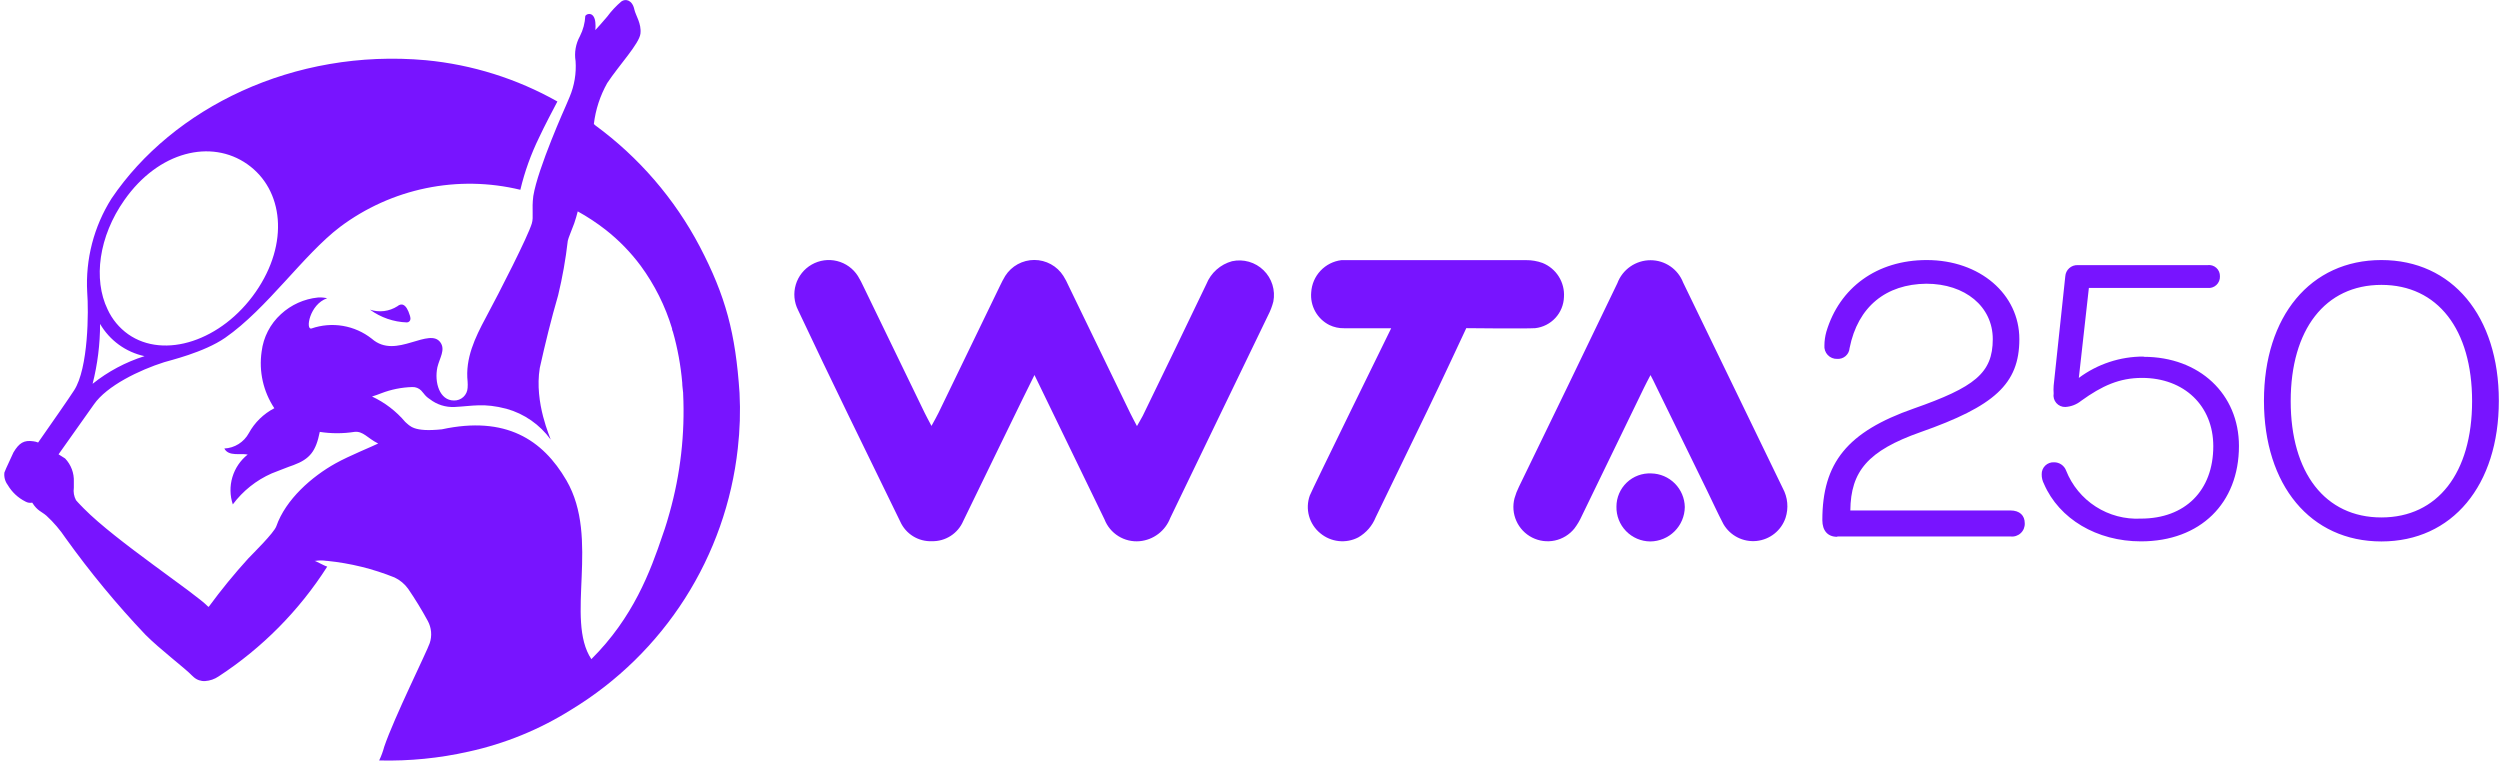 <svg viewBox="0 0 301 92" fill="none" xmlns="http://www.w3.org/2000/svg">
<g clip-path="url(#clip0_263_12750)">
<path d="M198.82 57C198.278 56.973 197.736 57.056 197.228 57.245C196.719 57.434 196.254 57.724 195.861 58.099C195.469 58.473 195.156 58.923 194.942 59.422C194.729 59.921 194.619 60.458 194.62 61C194.608 61.544 194.704 62.084 194.903 62.59C195.102 63.096 195.399 63.557 195.778 63.947C196.157 64.337 196.609 64.647 197.109 64.861C197.609 65.074 198.146 65.186 198.69 65.19C199.787 65.182 200.838 64.744 201.616 63.97C202.394 63.196 202.837 62.148 202.85 61.05C202.832 59.985 202.402 58.968 201.651 58.213C200.9 57.458 199.885 57.023 198.82 57Z" fill="#7814FF"></path>
<path d="M214.65 58.79C210.65 50.543 206.65 42.287 202.65 34.02C202.345 33.228 201.807 32.547 201.107 32.067C200.407 31.587 199.579 31.33 198.73 31.33C197.86 31.328 197.011 31.593 196.296 32.088C195.581 32.583 195.034 33.285 194.73 34.1C190.803 42.28 186.853 50.45 182.88 58.61C182.661 59.049 182.484 59.508 182.35 59.98C182.108 60.894 182.186 61.863 182.572 62.725C182.958 63.588 183.628 64.293 184.47 64.721C185.313 65.149 186.277 65.275 187.201 65.079C188.126 64.882 188.955 64.374 189.55 63.64C189.907 63.17 190.209 62.66 190.45 62.12L197.94 46.68C198.15 46.24 198.38 45.82 198.72 45.16C199 45.7 199.14 45.96 199.26 46.23C201.353 50.49 203.433 54.747 205.5 59C206.17 60.37 206.8 61.77 207.5 63.1C207.899 63.785 208.486 64.341 209.192 64.701C209.898 65.061 210.693 65.211 211.481 65.132C212.27 65.053 213.019 64.748 213.639 64.255C214.26 63.762 214.725 63.101 214.98 62.35C215.17 61.765 215.239 61.148 215.182 60.536C215.125 59.924 214.944 59.33 214.65 58.79ZM188.3 35.77C188.359 34.9 188.141 34.035 187.677 33.296C187.214 32.558 186.529 31.985 185.72 31.66C185.079 31.428 184.402 31.313 183.72 31.32H161.51C160.546 31.438 159.655 31.889 158.99 32.596C158.325 33.303 157.928 34.221 157.87 35.19C157.796 35.99 157.964 36.793 158.353 37.496C158.742 38.199 159.333 38.768 160.05 39.13C160.604 39.398 161.214 39.532 161.83 39.52H167.5C167.5 39.52 157.91 59.06 157.7 59.66C157.415 60.454 157.383 61.317 157.608 62.13C157.834 62.943 158.306 63.666 158.96 64.2C159.589 64.727 160.359 65.055 161.174 65.144C161.989 65.233 162.813 65.079 163.54 64.7C164.487 64.154 165.224 63.305 165.63 62.29C167.69 58.03 169.753 53.77 171.82 49.51C173.28 46.51 176.54 39.51 176.54 39.51C176.54 39.51 183.74 39.59 184.85 39.51C185.778 39.403 186.636 38.967 187.269 38.28C187.902 37.594 188.268 36.703 188.3 35.77ZM148.34 31.45C147.647 31.638 147.008 31.985 146.472 32.462C145.935 32.939 145.517 33.534 145.25 34.2C142.72 39.5 140.15 44.78 137.59 50.06C137.4 50.44 137.17 50.79 136.89 51.3C136.56 50.66 136.3 50.2 136.07 49.72C133.603 44.613 131.13 39.507 128.65 34.4C128.473 33.992 128.266 33.597 128.03 33.22C127.655 32.632 127.138 32.147 126.526 31.811C125.914 31.476 125.228 31.3 124.53 31.3C123.832 31.3 123.146 31.476 122.534 31.811C121.922 32.147 121.405 32.632 121.03 33.22C120.804 33.599 120.597 33.99 120.41 34.39C117.937 39.497 115.463 44.607 112.99 49.72C112.77 50.18 112.5 50.63 112.15 51.28C111.79 50.59 111.55 50.17 111.34 49.73C108.893 44.67 106.44 39.607 103.98 34.54C103.776 34.09 103.546 33.653 103.29 33.23C102.718 32.331 101.821 31.686 100.786 31.429C99.751 31.173 98.657 31.325 97.731 31.854C96.805 32.382 96.118 33.247 95.813 34.268C95.507 35.29 95.606 36.39 96.09 37.34C100.09 45.85 104.27 54.34 108.39 62.8C108.717 63.529 109.254 64.143 109.933 64.564C110.612 64.984 111.402 65.192 112.2 65.16C112.998 65.179 113.784 64.959 114.456 64.527C115.127 64.096 115.655 63.474 115.97 62.74C116.08 62.52 124.22 45.74 124.55 45.15C125.41 46.92 130.95 58.36 132.98 62.53C133.304 63.368 133.892 64.078 134.655 64.552C135.418 65.027 136.315 65.24 137.21 65.16C138.025 65.085 138.803 64.783 139.455 64.288C140.108 63.793 140.608 63.125 140.9 62.36C144.81 54.22 148.76 46.1 152.68 37.96C152.953 37.436 153.164 36.883 153.31 36.31C153.442 35.634 153.403 34.935 153.198 34.277C152.993 33.619 152.628 33.022 152.135 32.54C151.642 32.058 151.038 31.706 150.375 31.516C149.713 31.326 149.013 31.303 148.34 31.45ZM89.04 47.31C88.56 40.1 87.37 35.66 84.25 29.68C81.221 23.924 76.918 18.934 71.67 15.09L71.5 14.93C71.707 13.197 72.254 11.521 73.11 10C74.55 7.83 76.97 5.26 77.11 4.05C77.25 2.84 76.54 1.87 76.38 1.16C76.14 8.69036e-05 75.33 -0.19 74.82 0.17C74.181 0.712 73.608 1.326 73.11 2C72.51 2.71 71.98 3.3 71.68 3.62C71.712 3.311 71.712 2.999 71.68 2.69C71.56 1.49 70.75 1.54 70.47 1.91C70.43 2.764 70.209 3.599 69.82 4.36C69.316 5.274 69.132 6.33 69.3 7.36C69.401 8.826 69.158 10.295 68.59 11.65L68.14 12.71C68.14 12.71 64.75 20.25 64.21 23.6C64 25.26 64.27 26.11 64.03 26.91C63.54 28.51 60.2 35.07 58.47 38.28C57.2 40.65 56 43.14 56.3 45.94C56.319 46.193 56.319 46.447 56.3 46.7C56.279 47.117 56.096 47.51 55.79 47.794C55.483 48.078 55.078 48.231 54.66 48.22C52.92 48.22 52.28 46.04 52.66 44.22C52.93 43.09 53.66 42.11 53.02 41.22C52.38 40.33 51.12 40.75 49.54 41.22C47.96 41.69 46.25 42.09 44.76 40.78C43.75 39.983 42.556 39.452 41.287 39.237C40.019 39.022 38.716 39.13 37.5 39.55C36.75 39.76 37.27 36.63 39.39 35.91C39.027 35.824 38.652 35.794 38.28 35.82C36.62 35.988 35.058 36.69 33.83 37.82C32.537 38.995 31.709 40.596 31.5 42.33C31.152 44.714 31.697 47.143 33.03 49.15C31.731 49.822 30.662 50.867 29.96 52.15C29.669 52.686 29.244 53.138 28.727 53.462C28.211 53.786 27.619 53.971 27.01 54C27.52 55 29.01 54.54 29.82 54.73C28.942 55.426 28.3 56.375 27.98 57.448C27.659 58.521 27.677 59.667 28.03 60.73C29.241 59.103 30.854 57.818 32.71 57C33.27 56.79 34.77 56.18 35.33 56C37.33 55.26 38.04 54.31 38.5 52C39.882 52.214 41.288 52.214 42.67 52C43.73 51.88 44.23 52.75 45.53 53.4C44.96 53.7 42.07 54.86 40.4 55.79C37.56 57.37 34.4 60.12 33.27 63.36C32.99 64.16 30.46 66.64 29.88 67.25C28.2 69.099 26.618 71.035 25.14 73.05H25.07C23.5 71.4 13.96 65.15 10.09 61.22C10.09 61.22 9.28 60.4 9.15 60.22C8.905 59.761 8.814 59.235 8.89 58.72V58C8.912 57.487 8.83 56.974 8.65 56.493C8.469 56.012 8.194 55.572 7.84 55.2L7.05 54.7L11.3 48.7C12.86 46.44 16.8 44.55 19.76 43.61C20.3 43.43 24.54 42.45 27.11 40.67C32.17 37.15 36.53 30.67 40.93 27.33C43.996 25.028 47.533 23.433 51.288 22.658C55.043 21.884 58.923 21.949 62.65 22.85C63.171 20.666 63.932 18.547 64.92 16.53C65.52 15.24 66.6 13.18 67.11 12.22C62.24 9.473 56.847 7.78 51.28 7.25C35.33 5.81 20.8 13 13.43 23.9C11.3 27.27 10.276 31.22 10.5 35.2C10.68 37.42 10.65 44.35 8.92 47C8.28 48 6.05 51.19 4.59 53.28C4.405 53.203 4.21 53.152 4.01 53.13C2.88 52.97 2.31 53.32 1.62 54.47L0.75 56.36C0.66 56.55 0.59 56.73 0.53 56.89C0.464 57.423 0.607 57.961 0.93 58.39C1.433 59.251 2.177 59.946 3.07 60.39C3.316 60.529 3.603 60.575 3.88 60.52C4.5 61.52 5.02 61.59 5.59 62.09C6.465 62.894 7.241 63.801 7.9 64.79C10.831 68.878 14.038 72.76 17.5 76.41C19.21 78.14 22.32 80.49 23.1 81.32C23.172 81.401 23.253 81.475 23.34 81.54C23.715 81.866 24.204 82.032 24.7 82C25.28 81.961 25.84 81.768 26.32 81.44C31.57 78.013 36.029 73.506 39.4 68.22C39.04 68.13 38.04 67.54 37.86 67.53H37.96C38.41 67.458 38.87 67.458 39.32 67.53H39.39C42.178 67.81 44.911 68.483 47.51 69.53C48.159 69.839 48.72 70.307 49.14 70.89C49.992 72.135 50.78 73.424 51.5 74.75C51.722 75.156 51.859 75.604 51.9 76.065C51.941 76.526 51.887 76.991 51.74 77.43C51.41 78.43 47.44 86.43 46.26 89.91C46.109 90.478 45.905 91.03 45.65 91.56H45.71C49.303 91.645 52.893 91.289 56.4 90.5C60.796 89.542 64.992 87.826 68.8 85.43C74.322 82.074 79 77.495 82.473 72.046C85.945 66.597 88.121 60.423 88.83 54C89.085 51.78 89.156 49.542 89.04 47.31ZM14.98 24.08C19.1 18.21 25.43 16.71 29.78 19.77C34.13 22.83 34.86 29.29 30.78 35.16C26.7 41.03 19.78 43.3 15.43 40.24C14.354 39.476 13.498 38.441 12.95 37.24C11.21 33.64 11.88 28.47 14.98 24.08ZM12.05 39C12.623 39.983 13.395 40.836 14.316 41.504C15.237 42.172 16.288 42.641 17.4 42.88C15.129 43.594 13.009 44.723 11.15 46.21C11.747 43.853 12.049 41.431 12.05 39ZM80.62 61.73C80.17 63.38 79.8 64.36 79.8 64.36C78.3 68.83 76.23 74.36 71.2 79.36C68.01 74.56 72.28 64.85 68.2 57.84C65.33 52.91 60.87 50.04 53.2 51.69C49.78 52.04 49.38 51.3 48.79 50.8C47.694 49.502 46.329 48.458 44.79 47.74C45.183 47.62 45.553 47.49 45.9 47.35C47.098 46.888 48.366 46.634 49.65 46.6C49.846 46.593 50.042 46.627 50.224 46.699C50.407 46.771 50.572 46.881 50.71 47.02L51.01 47.37C51.209 47.64 51.456 47.871 51.74 48.05C52.593 48.718 53.658 49.056 54.74 49C56.94 48.89 58.24 48.5 60.99 49.22C63.127 49.819 64.998 51.123 66.3 52.92C66.3 52.76 64.3 48.53 64.99 44.3C65.64 41.37 66.36 38.44 67.2 35.55C67.721 33.393 68.108 31.205 68.36 29C68.42 28.66 68.82 27.76 69.14 26.88C69.32 26.38 69.43 25.93 69.56 25.45C70.733 26.098 71.853 26.837 72.91 27.66C74.508 28.911 75.93 30.371 77.14 32C78.821 34.29 80.099 36.85 80.92 39.57V39.63C80.92 39.74 80.99 39.85 81.02 39.95C81.588 41.953 81.963 44.006 82.14 46.08C82.14 46.49 82.22 46.9 82.25 47.3V47.39C82.48 52.227 81.929 57.069 80.62 61.73Z" fill="#7814FF"></path>
<path d="M47.85 36.87C47.364 37.181 46.814 37.38 46.242 37.451C45.669 37.522 45.087 37.464 44.54 37.28C45.838 38.23 47.392 38.767 49 38.82C49.113 38.815 49.22 38.766 49.298 38.684C49.377 38.602 49.42 38.493 49.42 38.38C49.416 38.258 49.396 38.137 49.36 38.02C48.89 36.46 48.28 36.51 47.85 36.87ZM286.72 62.3C279.95 62.3 275.8 56.93 275.8 48.3C275.8 39.67 279.95 34.3 286.72 34.3C293.49 34.3 297.64 39.66 297.64 48.3C297.64 56.94 293.49 62.3 286.72 62.3ZM286.72 65.19C295.26 65.19 300.86 58.43 300.86 48.25C300.86 38.07 295.26 31.31 286.72 31.31C278.18 31.31 272.58 38.08 272.58 48.25C272.58 58.42 278.18 65.19 286.72 65.19ZM258.09 42.93C255.281 42.921 252.544 43.823 250.29 45.5L251.5 34.67H265.78C265.974 34.692 266.17 34.672 266.355 34.61C266.54 34.549 266.71 34.449 266.852 34.316C266.995 34.182 267.107 34.02 267.181 33.84C267.255 33.659 267.288 33.465 267.28 33.27C267.286 33.078 267.25 32.887 267.175 32.71C267.1 32.533 266.987 32.375 266.844 32.246C266.701 32.118 266.532 32.022 266.348 31.966C266.164 31.909 265.97 31.894 265.78 31.92H250.15C249.775 31.906 249.409 32.04 249.13 32.292C248.852 32.544 248.683 32.895 248.66 33.27L247.26 46.43C247.236 46.743 247.236 47.057 247.26 47.37C247.225 47.572 247.234 47.78 247.289 47.978C247.343 48.176 247.441 48.36 247.575 48.516C247.709 48.672 247.875 48.796 248.063 48.88C248.251 48.964 248.455 49.005 248.66 49C249.359 48.96 250.027 48.701 250.57 48.26C253.09 46.44 255.19 45.5 257.9 45.5C262.98 45.5 266.48 48.86 266.48 53.72C266.48 59.08 263.08 62.44 257.76 62.44C255.844 62.539 253.945 62.035 252.33 60.998C250.715 59.961 249.467 58.444 248.76 56.66C248.651 56.364 248.453 56.109 248.193 55.931C247.934 55.752 247.625 55.657 247.31 55.66C247.116 55.649 246.921 55.678 246.739 55.746C246.556 55.814 246.39 55.919 246.25 56.054C246.11 56.189 245.999 56.352 245.925 56.532C245.851 56.712 245.816 56.906 245.82 57.1C245.813 57.508 245.909 57.91 246.1 58.27C247.92 62.47 252.45 65.18 257.77 65.18C264.91 65.18 269.57 60.6 269.57 53.7C269.57 47.44 264.81 42.96 258.1 42.96M221.24 64.59H242.06C242.281 64.618 242.506 64.597 242.719 64.529C242.931 64.461 243.126 64.347 243.29 64.196C243.454 64.044 243.583 63.859 243.668 63.652C243.752 63.446 243.791 63.223 243.78 63C243.78 62.07 243.18 61.46 242.06 61.46H222.78C222.83 56.75 224.88 54.27 231.23 52.03C240.1 48.91 243.13 46.25 243.13 40.83C243.13 35.41 238.37 31.31 231.98 31.31C225.98 31.31 221.47 34.63 219.89 39.95C219.742 40.481 219.664 41.029 219.66 41.58C219.64 41.791 219.665 42.005 219.734 42.206C219.803 42.406 219.914 42.59 220.06 42.744C220.206 42.899 220.383 43.02 220.58 43.1C220.776 43.181 220.988 43.218 221.2 43.21C221.57 43.235 221.934 43.112 222.214 42.868C222.493 42.624 222.664 42.28 222.69 41.91C223.69 36.91 227.08 34.21 231.93 34.16C236.6 34.16 239.93 36.91 239.93 40.83C239.93 44.94 237.73 46.62 230.41 49.19C222.41 51.99 219.41 55.72 219.41 62.63C219.41 63.89 220.06 64.63 221.18 64.63" fill="#7814FF"></path>
</g>
<defs>
<clipPath id="clip0_263_12750">
<rect width="300.36" height="91.59" fill="white" transform="translate(0.5)"></rect>
</clipPath>
</defs>
</svg>
